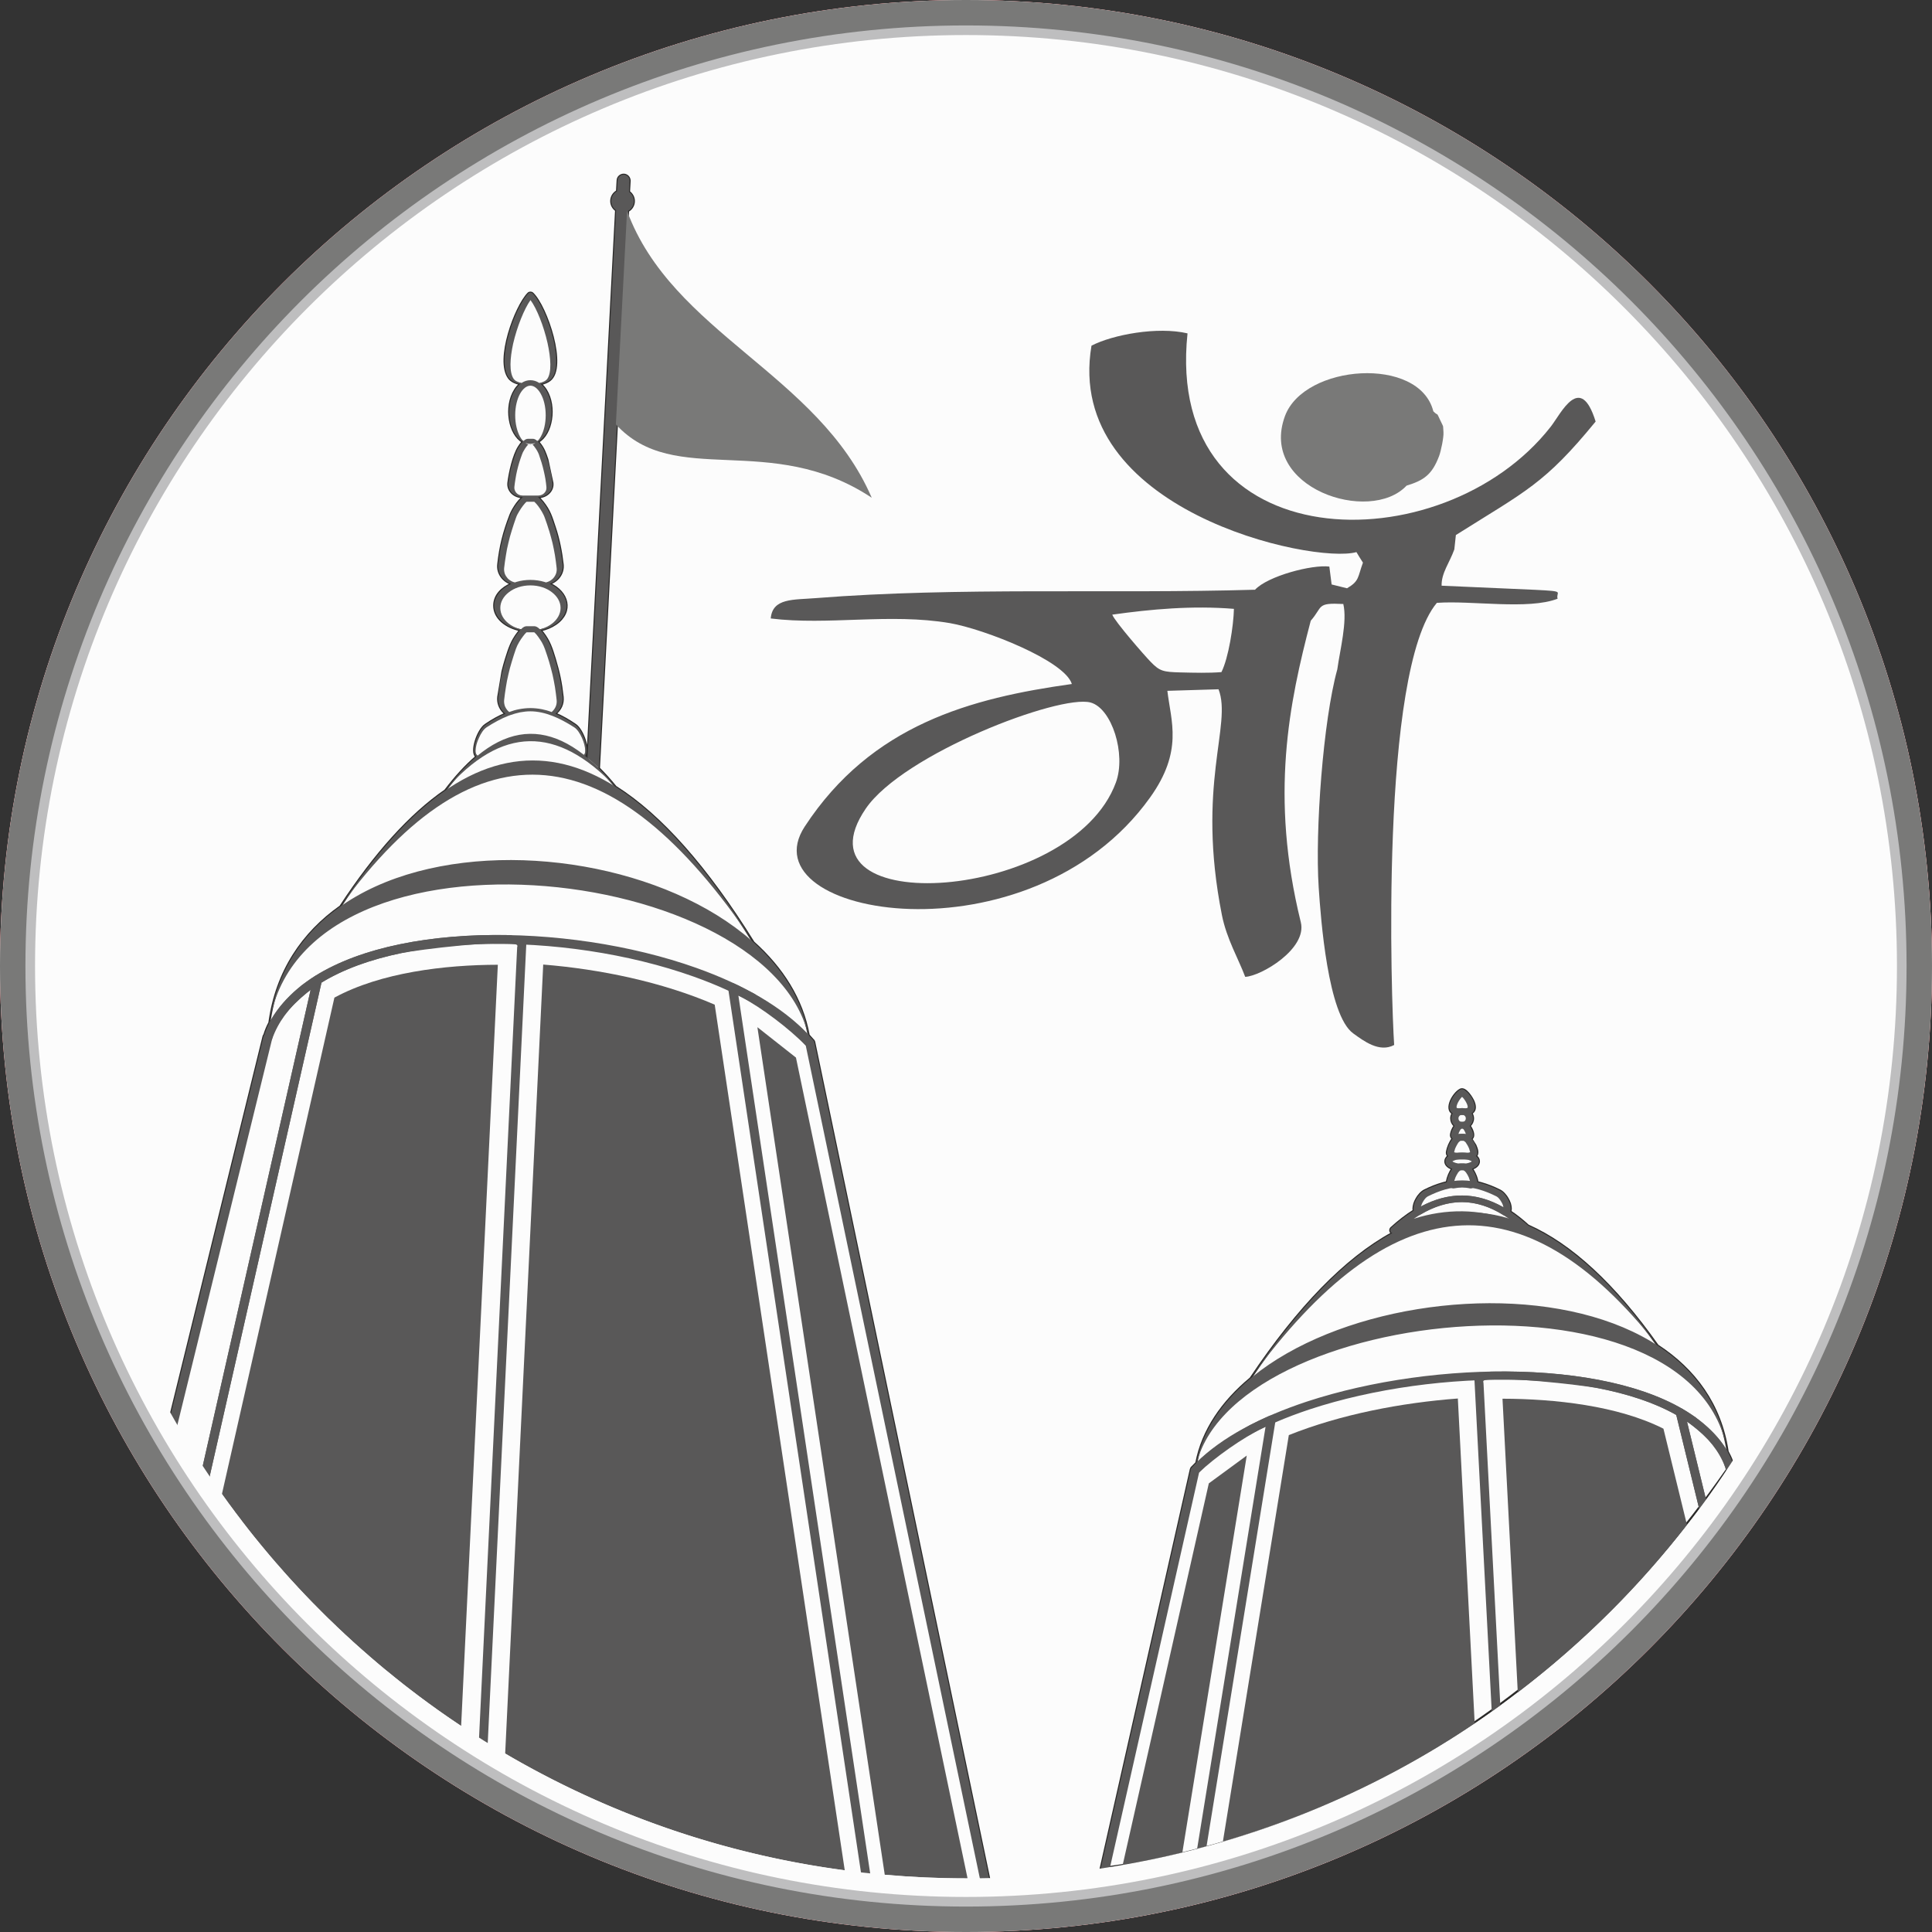 <?xml version="1.0" encoding="UTF-8"?>
<!DOCTYPE svg PUBLIC "-//W3C//DTD SVG 1.1//EN" "http://www.w3.org/Graphics/SVG/1.1/DTD/svg11.dtd">
<!-- Creator: CorelDRAW X7 -->
<svg xmlns="http://www.w3.org/2000/svg" xml:space="preserve" width="186.904mm" height="186.904mm" version="1.1" style="shape-rendering:geometricPrecision; text-rendering:geometricPrecision; image-rendering:optimizeQuality; fill-rule:evenodd; clip-rule:evenodd"
viewBox="0 0 18690 18690"
 xmlns:xlink="http://www.w3.org/1999/xlink">
 <rect x="0" y="0" width="18690" height="18690" fill="#333333" stroke="none"/>
 <defs>
  <style type="text/css">
   <![CDATA[
    .str0 {stroke:#2B2A29;stroke-width:20}
    .str1 {stroke:#2B2A29;stroke-width:20}
    .fil14 {fill:none}
    .fil0 {fill:#FEFEFE}
    .fil7 {fill:#FCFCFC}
    .fil12 {fill:#797978}
    .fil3 {fill:#5B5B5B}
    .fil10 {fill:#595858}
    .fil5 {fill:#E31E24}
    .fil6 {fill:#FEFEFE;fill-rule:nonzero}
    .fil13 {fill:#FCFCFC;fill-rule:nonzero}
    .fil9 {fill:#BEBEBF;fill-rule:nonzero}
    .fil8 {fill:#797978;fill-rule:nonzero}
    .fil4 {fill:#5B5B5B;fill-rule:nonzero}
    .fil11 {fill:#595858;fill-rule:nonzero}
    .fil2 {fill:#FFED00;fill-rule:nonzero}
    .fil1 {fill:#E31E24;fill-rule:nonzero}
   ]]>
  </style>
    <clipPath id="id0">
     <path d="M9345 0c5161,0 9345,4184 9345,9345 0,5161 -4184,9345 -9345,9345 -5161,0 -9345,-4184 -9345,-9345 0,-5161 4184,-9345 9345,-9345z"/>
    </clipPath>
 </defs>
 <g id="Layer_x0020_1">
  <g id="_2269716740096">
   <path class="fil0 str0" d="M6091 1751l-6 105c28,20 47,52 47,89 0,41 -23,77 -56,95l-282 5392c54,54 108,114 162,180 0,0 0,0 0,0 440,278 883,781 1333,1504 278,249 471,551 534,898 13,14 26,29 38,43 9,7 14,16 16,25l1710 8177c-29,1 -58,2 -87,3l-2 0c-2799,-34 -5491,-857 -7822,-4314 -21,-35 -42,-71 -63,-107l936 -3813c1,-7 5,-13 9,-18 12,-40 28,-79 48,-116 69,-499 324,-869 687,-1125 339,-516 676,-889 1014,-1122 101,-133 201,-242 301,-327 -58,-45 14,-258 88,-308 67,-46 131,-81 193,-107 -7,-6 -13,-12 -18,-17 -38,-39 -57,-92 -51,-146l41 -246c10,-42 22,-83 34,-123 32,-101 53,-169 117,-252 7,-10 14,-18 20,-25 -138,-29 -251,-117 -251,-237 0,-99 73,-171 167,-211 -80,-27 -138,-101 -128,-189 19,-174 54,-311 117,-475 15,-41 72,-141 125,-175l-7 0c-77,0 -145,-60 -137,-137 11,-96 50,-269 101,-348 9,-14 22,-34 38,-50 -131,-74 -178,-338 -75,-501 14,-23 31,-43 50,-58 -47,-10 -87,-30 -108,-58 -130,-173 64,-693 187,-818 11,-11 30,-11 41,0 133,127 333,714 165,840 -21,16 -52,29 -86,36 18,15 35,35 50,58 102,163 56,428 -75,501 3,4 7,9 11,13 42,52 56,93 78,158l49 227c9,77 -60,137 -136,137l-5 0c13,8 27,23 48,49 67,85 82,141 116,244 38,112 63,241 76,357 10,88 -48,161 -126,188 179,80 231,270 59,389 -44,30 -93,50 -145,61 6,7 12,15 20,24 64,83 85,151 116,252 40,133 61,232 76,369 7,66 -21,123 -70,162 62,26 126,62 193,108 69,46 140,241 95,301 8,6 15,12 22,18l277 -5297c-28,-19 -47,-52 -47,-89 0,-41 23,-76 56,-95l6 -105c1,-32 29,-56 61,-55 32,2 56,29 55,61z"/>
   <path class="fil1" d="M9345 0c2581,0 4917,1046 6608,2737 1691,1691 2737,4028 2737,6608 0,2581 -1046,4917 -2737,6608 -1691,1691 -4027,2737 -6608,2737 -2580,0 -4917,-1046 -6608,-2737 -1691,-1691 -2737,-4027 -2737,-6608 0,-2580 1046,-4917 2737,-6608 1691,-1691 4028,-2737 6608,-2737zm6425 2921c-1644,-1645 -3916,-2662 -6425,-2662 -2509,0 -4780,1017 -6424,2662 -1645,1644 -2662,3915 -2662,6424 0,2509 1017,4781 2662,6425 1644,1644 3915,2661 6424,2661 2509,0 4781,-1017 6425,-2661 1644,-1644 2661,-3916 2661,-6425 0,-2509 -1017,-4780 -2661,-6424z"/>
   <path class="fil2" d="M9345 246c2513,0 4787,1019 6434,2665 1647,1647 2665,3922 2665,6434 0,2513 -1018,4787 -2665,6434 -1647,1647 -3921,2665 -6434,2665 -2512,0 -4787,-1018 -6434,-2665 -1646,-1647 -2665,-3921 -2665,-6434 0,-2512 1019,-4787 2665,-6434 1647,-1646 3922,-2665 6434,-2665zm6255 2844c-1600,-1601 -3812,-2591 -6255,-2591 -2443,0 -4654,990 -6255,2591 -1601,1601 -2591,3812 -2591,6255 0,2443 990,4655 2591,6255 1601,1601 3812,2591 6255,2591 2443,0 4655,-990 6255,-2591 1601,-1600 2591,-3812 2591,-6255 0,-2443 -990,-4654 -2591,-6255z"/>
   <path class="fil3" d="M5969 1850c-33,19 -56,54 -56,95 0,37 19,70 47,89l-277 5297c37,31 74,65 111,101l282 -5392c33,-18 56,-54 56,-95 0,-37 -19,-69 -47,-89l6 -105c1,-32 -23,-59 -55,-61 -32,-1 -60,23 -61,55l-6 105z"/>
   <path class="fil4" d="M5131 6058l38 0c15,0 30,8 46,22 11,10 23,24 36,41 13,17 27,37 40,58 13,22 25,46 35,72 15,41 29,81 41,122l0 0 0 0c13,41 24,82 34,123 10,42 18,83 25,123 7,41 12,82 17,123 3,27 -1,54 -9,78 -9,26 -24,49 -42,68 -5,5 -10,9 -15,14l-2 1c-5,5 -11,9 -17,13 -8,5 -18,7 -27,3 -34,-12 -67,-21 -100,-28 -33,-6 -66,-10 -100,-10 -33,0 -66,4 -99,10 -33,7 -66,16 -99,28 -9,3 -18,3 -27,-2 -6,-4 -12,-9 -18,-14 -6,-5 -12,-10 -17,-15 -19,-19 -33,-42 -42,-68 -9,-24 -12,-51 -9,-78 4,-41 10,-82 16,-123 7,-41 15,-82 25,-123l0 0 0 0c10,-42 22,-83 34,-123 13,-41 27,-81 42,-122 9,-26 22,-50 35,-72 13,-22 27,-41 40,-58 13,-17 25,-31 36,-41 15,-14 30,-22 46,-22l37 0zm38 59l-38 0 -37 0c-1,0 -2,2 -7,6 -8,8 -18,20 -29,35 -12,15 -24,34 -36,54 -12,20 -23,42 -31,65 -14,41 -28,83 -40,124 -13,42 -24,83 -33,124l0 0c-10,41 -18,82 -24,123 -7,41 -12,82 -17,124 -2,19 1,38 6,55 6,18 17,34 29,48 4,4 8,8 12,11l2 2c32,-12 63,-21 95,-27 37,-7 74,-11 110,-11 37,0 74,4 111,11 31,6 63,15 94,27l2 -2 2 -1c4,-3 7,-7 10,-10 13,-14 23,-30 29,-48 6,-17 8,-36 6,-55 -4,-42 -10,-83 -16,-124 -7,-42 -15,-83 -24,-123 -10,-41 -21,-83 -33,-124l0 0c-13,-41 -26,-83 -41,-124 -8,-23 -19,-45 -30,-65 -12,-20 -25,-38 -36,-54 -11,-15 -21,-27 -30,-35 -4,-4 -6,-6 -6,-6zm-38 -507c95,0 182,27 245,71 65,45 105,108 105,178 0,69 -40,132 -105,177 -63,44 -150,71 -245,71 -95,0 -181,-27 -244,-71 -65,-45 -106,-108 -106,-177 0,-70 41,-133 106,-178 63,-44 149,-71 244,-71zm209 120c-53,-42 -127,-67 -209,-67 -82,0 -156,25 -209,67 -51,39 -82,93 -82,151 0,59 31,113 82,152 53,41 127,66 209,66 82,0 156,-25 209,-66 51,-39 83,-93 83,-152 0,-58 -32,-112 -83,-151zm-209 -932l38 0c15,0 30,7 46,20 11,10 23,24 36,40 13,16 27,36 39,56 14,22 26,45 36,70 14,39 28,78 41,117l0 1c13,39 24,79 34,120 10,40 18,79 25,118 7,40 12,80 17,119 3,27 -1,53 -9,76 -9,25 -24,47 -42,66 -18,18 -41,33 -65,43 -24,9 -51,15 -78,15l-118 0 -118 0c-27,0 -53,-6 -77,-15 -25,-10 -47,-25 -65,-43 -19,-19 -33,-41 -42,-66 -9,-23 -12,-49 -9,-76 4,-39 10,-79 16,-119 7,-39 15,-78 25,-118 10,-41 22,-81 34,-120 13,-39 27,-79 42,-118 9,-25 22,-48 35,-70 13,-20 27,-40 40,-56 13,-16 25,-30 36,-40 15,-13 30,-20 46,-20l37 0zm38 56l-38 0 -37 0c-1,0 -2,2 -7,6 -8,8 -18,20 -29,34 -12,16 -24,33 -36,54 -12,19 -23,40 -31,63 -14,40 -28,81 -40,121 -13,41 -24,81 -33,121 -10,39 -18,80 -24,121 -7,40 -12,80 -17,121 -2,19 1,37 6,54 6,17 17,33 29,47 13,13 29,24 46,31 17,7 36,11 55,11l118 0 118 0c20,0 38,-4 55,-11 18,-7 33,-18 46,-31 13,-14 23,-30 29,-47 6,-17 8,-35 6,-54 -4,-40 -10,-81 -16,-121 -7,-41 -15,-82 -24,-121 -10,-40 -21,-80 -33,-121l-1 -1c-12,-40 -25,-80 -40,-120 -8,-23 -19,-44 -30,-63 -12,-21 -25,-39 -36,-54 -11,-14 -21,-26 -30,-34 -4,-4 -6,-6 -6,-6zm-62 -609l24 0 25 0c12,0 24,6 36,16 8,7 16,16 25,26 9,11 18,23 27,37 8,14 17,29 23,46 10,24 19,49 27,75l1 0c8,24 15,50 22,76 6,26 12,51 16,76 4,25 8,50 11,75 2,19 0,36 -6,52 -7,17 -17,33 -30,45 -13,13 -29,23 -46,30 -17,6 -35,10 -54,10l-77 0 -76 0c-20,0 -38,-4 -55,-10 -17,-7 -33,-17 -46,-30 -13,-12 -23,-28 -29,-45 -6,-16 -9,-33 -7,-52 3,-25 7,-50 11,-75 5,-25 10,-50 17,-76 6,-26 14,-51 22,-76 8,-26 18,-51 27,-75 7,-17 15,-32 24,-46 8,-14 18,-26 27,-37 8,-10 16,-19 24,-26 12,-10 24,-16 37,-16zm24 55l-23 0 1 1c0,0 1,0 0,1 -5,4 -11,12 -18,21 -7,9 -15,21 -22,34 -8,12 -14,25 -19,39 -10,27 -19,53 -27,79 -8,27 -15,53 -21,79 -6,25 -11,51 -15,78 -5,27 -8,53 -11,79 -1,11 0,21 4,31 3,10 9,19 16,27 7,8 16,14 26,18 10,4 21,7 33,7l76 0 77 0c11,0 22,-3 32,-7 10,-4 19,-10 26,-18 8,-8 13,-17 17,-27 3,-10 4,-20 3,-31 -2,-26 -6,-52 -10,-79 -5,-27 -10,-53 -16,-78 -6,-26 -13,-52 -21,-79l0 0 0 0c-8,-26 -17,-52 -26,-79 -5,-14 -12,-27 -19,-39 -8,-13 -16,-25 -23,-34 -7,-9 -13,-17 -18,-21 0,-1 0,-1 1,-1l0 -1 -23 0zm150 -527c34,55 56,130 56,213 0,82 -22,157 -56,212 -37,59 -90,96 -150,96 -60,0 -112,-37 -149,-96 -35,-55 -56,-130 -56,-212 0,-83 21,-158 56,-213 37,-59 89,-95 149,-95 60,0 113,36 150,95zm-2 244c0,-82 -18,-155 -48,-208 -27,-48 -62,-78 -100,-78 -37,0 -73,30 -100,78 -29,53 -47,126 -47,208 0,82 18,155 47,208 27,48 63,77 100,77 38,0 73,-29 100,-77 30,-53 48,-126 48,-208zm-127 -1178c71,68 158,260 201,443 36,152 43,301 -13,375 -6,8 -14,16 -23,22 -41,31 -114,47 -185,47 -72,0 -144,-15 -186,-47 -8,-6 -16,-14 -22,-22 -57,-76 -51,-221 -16,-369 43,-183 132,-376 203,-449 11,-11 30,-11 41,0l0 0zm145 480c-37,-165 -105,-336 -165,-416 -60,84 -130,257 -168,422 -31,143 -39,278 6,341 3,4 7,8 11,12 31,25 91,37 151,37 60,0 119,-12 150,-37 5,-4 9,-8 12,-12 44,-62 35,-201 3,-347zm-141 981l-2 0 0 1c1,-1 4,-1 2,-1zm-48 0l-1 0c-2,0 0,0 2,1l-1 -1zm-412 2712c143,-98 290,-160 435,-160 146,0 292,62 435,160 32,21 58,66 77,111 20,46 32,95 32,135 0,0 0,0 0,0 0,25 -5,43 -14,55 -4,-4 -8,-7 -13,-11l-1 1 0 0 1 -1 0 0c8,-10 13,-17 13,-39 0,0 0,0 0,0 0,-37 -12,-82 -31,-124 -19,-42 -44,-83 -75,-103 -140,-90 -284,-155 -426,-155 -142,0 -282,65 -422,155 -30,20 -56,61 -74,103 -20,42 -32,87 -32,124 0,0 0,0 0,0 0,29 8,38 21,47l1 -2c-5,4 -10,8 -15,12 -13,-10 -21,-31 -21,-62 0,0 0,0 0,0 0,-40 12,-89 32,-135 20,-45 45,-90 77,-111zm-390 636c549,-729 1089,-723 1650,-36l-8 -6c-558,-586 -1096,-590 -1642,42l2 -1 -2 1zm1648 -35l2 1 -2 -1 0 0z"/>
   <path class="fil4" d="M1925 14341l1104 -4872c3,-13 11,-23 22,-29 223,-139 501,-240 811,-304 329,-69 696,-98 1072,-90 5,0 10,1 15,3 20,8 40,15 57,22 20,8 39,16 59,25 17,8 27,25 26,43l-379 7854c-28,-17 -56,-34 -84,-52l375 -7777c5,-15 2,-22 -8,-26 -126,-51 -948,48 -1116,83 -294,61 -557,155 -769,285l-1117 4932c-23,-32 -45,-65 -68,-97z"/>
   <path class="fil4" d="M1613 13841l936 -3813c1,-7 5,-13 9,-18 57,-182 186,-332 350,-468 3,-3 5,-5 8,-8l0 0c20,-15 42,-31 65,-47 21,-16 44,-31 68,-45 20,-13 47,-7 60,13 6,11 8,22 5,33l0 0 -1121 4950c-23,-32 -45,-65 -68,-97l1080 -4765c-10,8 -20,15 -31,24 -173,142 -301,292 -343,457l-955 3891c-21,-35 -42,-71 -63,-107z"/>
   <path class="fil4" d="M8344 18214l-1300 -8652c-4,-24 13,-46 37,-50 9,-1 19,0 27,5 32,15 65,31 98,49 36,18 68,35 98,51 3,2 6,4 8,7 204,122 407,267 549,433 9,7 14,16 16,25l0 0 1710 8177c-29,1 -58,2 -87,3l-2 0 -1703 -8146c-152,-159 -432,-372 -628,-473 -8,-4 -16,-8 -24,-12l1290 8592 -1 0c-30,-3 -59,-6 -88,-9zm818 49l256 0c-42,0 -85,1 -128,1 -41,0 -82,-1 -124,-1l-2 0 -2 0z"/>
   <path class="fil3" d="M3292 8771c1327,-2022 2631,-1849 3998,346 -963,-864 -2940,-1093 -3998,-346zm0 0c1327,-1824 2631,-1681 3998,346 -963,-864 -2940,-1093 -3998,-346zm-701 1267c166,-2570 4993,-2009 5243,53 -276,-1760 -5105,-2294 -5243,-53z"/>
   <path class="fil4" d="M7844 10134c-15,3 -32,-2 -43,-15 -232,-278 -624,-506 -1092,-672 -623,-222 -1378,-335 -2073,-313 -691,23 -1321,179 -1698,494 -141,118 -247,259 -306,424 -7,22 -29,33 -51,28l-1 0 28 -188c5,-9 10,-18 15,-28 66,-113 153,-214 259,-303 393,-328 1042,-490 1752,-513 705,-23 1472,91 2104,316 451,161 835,379 1082,645l24 125z"/>
   <path class="fil3" d="M4461 16697l355 -7364c-511,1 -1132,74 -1581,318l-1088 4802 1 1 1 2c20,27 40,55 60,83l2 3c20,28 41,56 62,83l0 1c21,28 42,55 63,82l2 4c21,27 42,54 63,81l2 3c21,26 42,53 63,79l3 3c21,27 43,53 64,79l4 4c22,27 43,53 66,79l0 0 0 0 0 1c23,27 46,53 69,80l0 0c23,27 46,53 70,79l0 1c23,25 46,51 69,77l2 2c23,26 47,51 70,76l2 3c23,24 47,49 70,74l2 1 2 3c23,24 47,48 70,73l2 1c24,25 49,50 74,75 24,25 49,49 74,74l1 0c24,24 49,48 74,71l4 5c24,22 48,45 72,67l7 7c23,21 46,43 70,64l8 8c23,21 47,42 70,62l11 10c22,20 44,39 67,58l15 14c20,17 41,35 61,52l22 19c19,16 38,32 57,48l29 23c17,14 34,28 52,42 11,9 22,18 33,27 14,12 29,24 44,35 14,11 28,22 41,33 13,10 26,19 38,29 17,13 33,25 50,38 12,9 23,18 35,27 18,14 37,27 55,41l30 22c19,14 39,29 59,43l13 9c25,19 51,37 77,55l10 7c28,20 57,40 85,59l2 1c30,21 60,41 90,61z"/>
   <path class="fil3" d="M8172 18093l-1258 -8374c-510,-220 -1105,-343 -1659,-388l-368 7633c988,579 2100,972 3285,1129z"/>
   <path class="fil3" d="M9360 18171l-1660 -7940 -373 -294 1232 8199c259,23 521,35 786,35l15 0z"/>
   <path class="fil0 str0" d="M11520 14214l0 0c2,-8 7,-17 15,-23 12,-13 25,-26 38,-39 61,-316 252,-592 526,-819 0,-1 0,-1 0,-1 462,-687 917,-1156 1368,-1402 -3,-2 -5,-4 -8,-6 -13,-13 -13,-33 1,-46 72,-65 144,-121 216,-166 -1,-6 -2,-13 -2,-21l0 0 0 0c0,-14 3,-29 8,-45l0 -2c5,-16 13,-32 22,-48 8,-15 19,-30 31,-43 13,-15 28,-27 44,-36 60,-30 120,-54 181,-71 12,-4 24,-7 37,-10 0,-3 0,-6 1,-10 7,-36 26,-86 51,-119 -3,-1 -6,-3 -9,-4 -36,-15 -58,-39 -58,-68 0,-19 10,-37 28,-51 -10,-11 -16,-26 -12,-44 7,-38 28,-91 55,-125 -12,-10 -19,-24 -16,-42 5,-28 17,-58 35,-81 -1,-1 -2,-2 -2,-2 -19,-19 -31,-43 -31,-71 0,-18 5,-34 14,-49 -77,-43 4,-192 74,-229l0 0c49,-26 116,83 130,120 22,57 8,90 -22,108 9,15 15,32 15,50 0,28 -12,52 -31,71 0,0 -1,1 -2,1 24,32 46,86 29,113 -4,6 -8,10 -12,14l39 62c17,39 29,77 6,104 18,14 28,31 28,51 0,29 -22,53 -58,68 -3,1 -6,3 -9,4 19,26 36,64 44,90 5,15 8,28 8,39 12,3 25,6 37,10 61,17 121,41 181,71l0 0 0 0c17,9 31,21 44,36 12,13 23,28 31,43 9,16 17,32 22,48 5,17 8,33 8,47l0 0 0 0c0,11 -2,20 -4,29 57,38 115,84 172,136 417,185 834,570 1253,1161 0,0 0,0 0,0 357,233 609,571 677,1026 17,31 32,62 44,96l-25 37 6 36 -1 1c-9,2 -19,1 -27,-3l-12 18c-1673,2400 -3978,3555 -5959,3833l-91 14 872 -3861z"/>
   <path class="fil3" d="M10795 7570c101,-275 -39,-718 -245,-774 -300,-81 -1812,496 -2175,1027 -736,1078 1992,909 2420,-253zm1142 -1680c-401,-33 -802,3 -1177,56 23,64 313,397 371,456 88,91 121,99 292,103 131,3 265,7 393,-3 69,-137 117,-447 121,-612zm3063 -1760c102,-129 287,-533 436,-52 -496,606 -673,670 -1352,1098l-15 139c-46,129 -126,228 -123,351l908 40c300,15 194,17 214,86 -283,110 -835,15 -1168,40 -556,664 -440,3877 -413,4277 -143,77 -295,-39 -396,-112 -245,-175 -314,-1109 -334,-1411 -36,-549 43,-1615 180,-2111 26,-189 98,-462 58,-632 -263,-14 -195,25 -315,162 -208,793 -398,1692 -96,2917 63,256 -383,521 -538,528 -65,-174 -179,-366 -225,-596 -251,-1264 101,-1841 -33,-2186l-495 15c35,297 155,582 -168,1033 -1162,1623 -3914,1157 -3340,280 647,-988 1611,-1243 2584,-1379 -69,-227 -850,-532 -1180,-589 -583,-99 -1179,24 -1733,-45 17,-200 220,-179 438,-197 1381,-109 2843,-40 4247,-81 124,-133 552,-245 719,-224l22 173 149 37c121,-71 102,-107 154,-248 -11,-16 -63,-101 -63,-102 -418,118 -2833,-402 -2563,-1997 207,-107 640,-187 929,-119 -232,2202 2465,2241 3512,905z"/>
   <g>
    <path class="fil4" d="M16438 14597c22,-29 44,-60 66,-90l-184 -754c10,6 20,14 30,21 170,129 296,266 338,417l10 37c19,-29 39,-59 59,-89 -58,-162 -183,-296 -342,-417 -3,-3 -5,-6 -8,-8l0 0c-20,-14 -41,-28 -64,-43 -21,-14 -43,-28 -67,-41 -20,-12 -46,-6 -59,12 -6,10 -7,20 -5,30l0 0 226 925z"/>
    <path class="fil4" d="M14683 16374c319,-242 620,-506 903,-788 262,-262 507,-540 734,-833l-228 -932c-441,-223 -1054,-289 -1557,-290l148 2843z"/>
    <path class="fil4" d="M14134 11318l10 0 11 0c2,1 4,3 6,5 4,3 8,6 12,9l0 1c4,3 7,6 8,8 6,9 11,17 16,25 4,9 8,17 12,24 3,8 6,16 8,24 2,6 3,11 5,17 -11,-2 -22,-4 -32,-5 -15,-1 -31,-2 -46,-2 -15,0 -30,1 -45,2 -10,1 -21,3 -32,5 2,-6 3,-11 5,-17 2,-8 5,-16 8,-24 4,-7 8,-15 12,-24 5,-8 10,-16 15,-25 2,-2 5,-6 8,-8l0 -1c4,-3 9,-6 12,-9 3,-2 5,-3 7,-5zm10 -64l-15 0c-9,0 -18,3 -27,7 -5,3 -11,7 -17,11 -6,5 -13,10 -19,15l0 0c-6,6 -13,13 -18,21 -6,10 -12,19 -17,29 -6,9 -11,19 -15,30 -5,10 -8,20 -11,30 -3,9 -5,19 -7,29 -3,14 0,26 7,37 6,9 15,17 26,24 2,1 4,2 6,3 1,0 2,1 2,1 3,1 6,3 10,4l0 0c6,2 13,3 19,1 13,-2 25,-4 39,-6 12,-1 25,-2 37,-2 13,0 26,1 38,2 13,2 24,3 36,6 7,2 15,2 22,-1 2,-1 5,-2 7,-3l2 -1c4,-1 7,-3 9,-4l0 0 0 0c11,-7 20,-15 26,-24 7,-11 10,-23 7,-37 -2,-10 -4,-20 -7,-29 -3,-10 -7,-20 -11,-30 -4,-11 -9,-21 -15,-30 -5,-10 -11,-19 -17,-29 -6,-8 -12,-15 -18,-21l0 0 -1 0c-5,-5 -12,-11 -18,-15 -6,-4 -12,-8 -18,-11 -9,-4 -17,-7 -27,-7l-15 0z"/>
    <path class="fil4" d="M14127 10541c-16,8 -32,23 -47,40 -20,23 -38,52 -48,79 -13,33 -15,65 0,89 4,7 10,13 17,19 1,1 3,2 4,2 20,12 56,17 91,17 38,0 78,-6 96,-20 0,0 1,-1 2,-1 6,-5 10,-10 14,-15 0,-1 1,-2 1,-3 15,-24 12,-55 0,-87 -10,-27 -28,-56 -48,-79 -15,-17 -31,-32 -47,-40 -11,-7 -24,-6 -35,-1l0 0zm7 80c3,-4 7,-7 10,-10 4,3 7,7 11,11 15,18 29,40 37,60 6,15 8,28 5,34l-1 1c0,0 0,0 0,0l0 0c-5,4 -27,6 -52,6 -23,0 -45,-2 -51,-5l-1 -1 0 0c-3,-6 -1,-19 5,-35 8,-21 22,-43 37,-61zm-42 96l0 0 0 0 0 0z"/>
    <path class="fil4" d="M14134 11032l10 0 11 0c2,1 4,3 6,4 4,3 8,7 12,10l0 0c4,3 7,6 8,9 6,8 11,17 16,25 4,8 8,16 12,24 3,8 6,15 8,24 2,6 4,12 5,18l0 0c-3,2 -8,3 -13,4 -5,1 -11,2 -18,2l-47 0 -47 0c-6,0 -12,-1 -18,-2 -5,-1 -9,-2 -12,-4 1,-6 3,-12 5,-18 2,-9 5,-16 8,-24 4,-8 8,-16 12,-24 5,-8 10,-17 15,-25 2,-3 5,-6 8,-9l2 -1c3,-3 7,-6 10,-9 3,-1 5,-3 7,-4zm10 -64l-15 0c-9,0 -18,2 -27,7 -5,3 -11,6 -17,11 -6,4 -11,8 -17,13 0,0 -1,1 -2,2 -6,6 -13,13 -18,21 -6,9 -12,19 -17,28 -6,10 -11,20 -15,30 -5,11 -8,21 -11,30 -3,10 -5,20 -7,30 -3,13 0,26 7,37 6,9 15,17 26,23 9,6 20,10 32,13 10,2 22,4 34,4l47 0 47 0c13,0 24,-2 35,-4 12,-3 23,-7 32,-13 11,-6 20,-14 26,-23 7,-11 10,-24 7,-37 -2,-10 -4,-20 -7,-30 -3,-9 -7,-19 -11,-30 -4,-10 -9,-20 -15,-30 -5,-9 -11,-19 -17,-28 -6,-8 -12,-15 -18,-21l0 0 -1 0c-5,-6 -12,-11 -18,-15 -6,-5 -12,-8 -18,-11 -9,-5 -17,-7 -27,-7l-15 0z"/>
    <path class="fil4" d="M14154 10851l-10 0 -9 0c-8,0 -16,2 -24,6l0 0 0 0c-4,2 -8,5 -13,9 -4,3 -9,6 -13,10 -5,5 -10,10 -14,16 -4,6 -8,13 -11,19 -4,7 -7,13 -10,21 -4,7 -6,14 -8,20 -2,7 -4,14 -5,21 -2,11 0,22 6,31 5,8 12,14 21,19 7,5 16,8 24,10 8,2 17,3 26,3l30 0 31 0c9,0 18,-1 26,-3 8,-2 17,-5 24,-10 9,-5 16,-11 21,-19 6,-9 8,-20 6,-31 -1,-7 -3,-14 -5,-21 -2,-6 -5,-13 -8,-20 -3,-8 -6,-14 -10,-21 -3,-6 -7,-13 -12,-19 -4,-6 -8,-12 -13,-16 -1,-1 -2,-1 -2,-2 -4,-3 -8,-6 -11,-8 -5,-4 -9,-7 -13,-9 -1,0 -2,-1 -3,-1 -7,-3 -14,-5 -21,-5zm-10 65l3 0 1 0c2,1 4,3 5,4l2 2c1,1 3,2 3,3 4,5 7,11 10,16 3,5 5,10 7,14 2,5 4,10 5,14l0 2c-1,0 -3,0 -5,0l-31 0 -30 0c-2,0 -4,0 -6,0l1 -2c1,-4 3,-9 5,-14 2,-4 4,-9 7,-14 3,-5 6,-11 10,-16 0,-1 2,-2 3,-3 2,-2 5,-4 7,-6l0 0 3 0z"/>
    <path class="fil4" d="M14144 11149c-40,0 -77,7 -104,19 -36,15 -58,39 -58,67 0,29 22,53 58,68 27,12 64,19 104,19 41,0 78,-7 105,-19 36,-15 58,-39 58,-68 0,-28 -22,-52 -58,-67 -27,-12 -64,-19 -105,-19zm-75 77c18,-8 45,-13 75,-13 31,0 58,5 76,13 11,4 17,8 17,9 0,2 -6,5 -17,10 -18,8 -45,13 -76,13 -30,0 -57,-5 -75,-13 -11,-5 -18,-8 -18,-10 0,-1 7,-5 18,-9z"/>
    <path class="fil4" d="M14109 10819c0,-10 4,-19 11,-25 6,-6 15,-10 24,-10 10,0 19,4 25,10 7,6 11,15 11,25 0,10 -4,20 -11,26 -6,6 -15,10 -25,10 -9,0 -18,-4 -24,-10 -7,-6 -11,-16 -11,-26zm-39 -70c-19,18 -31,43 -31,70 0,28 12,52 31,71 19,18 45,29 74,29 30,0 56,-11 75,-29 19,-19 31,-43 31,-71 0,-27 -12,-52 -31,-70 -19,-18 -45,-30 -75,-30 -29,0 -55,12 -74,30z"/>
    <path class="fil4" d="M14829 11900c-226,-222 -452,-332 -681,-335 -228,-2 -457,104 -688,313 -14,13 -14,33 -1,46 11,10 27,12 41,6l0 0c216,-101 431,-151 646,-148 214,3 428,59 642,169 17,8 38,3 47,-13 8,-13 5,-29 -6,-38zm-681 -271c156,2 313,60 471,177 -157,-56 -314,-86 -472,-88 -157,-2 -313,22 -470,72 159,-108 316,-162 471,-161z"/>
    <path class="fil4" d="M14510 11517c-60,-30 -120,-54 -181,-71 -61,-17 -123,-27 -184,-27 -62,0 -124,10 -185,27 -61,17 -121,41 -181,71 -16,9 -31,21 -44,36 -12,13 -23,28 -31,43 -9,16 -17,32 -22,48l0 2c-5,16 -8,31 -8,45l0 0c0,11 1,20 4,29 4,10 9,19 16,26 12,11 31,13 44,5l1 0c136,-81 271,-122 404,-122 133,1 267,42 401,126 12,8 28,7 39,0 11,-7 19,-16 25,-28l0 0c5,-10 7,-22 7,-36l0 0c0,-14 -3,-30 -8,-47 -5,-16 -13,-32 -22,-48 -8,-15 -19,-30 -31,-43 -13,-15 -27,-27 -44,-36l0 0 0 0zm-201 -10c56,16 112,39 168,67l0 0c8,4 16,11 24,20 8,9 16,21 23,33 7,12 13,24 16,35 2,6 3,12 4,17 -133,-76 -266,-113 -401,-114 -132,0 -264,35 -397,106 1,-2 2,-5 2,-7l1 -1c3,-12 9,-24 16,-36 7,-12 15,-24 23,-33 8,-9 16,-16 24,-20 56,-28 112,-51 168,-67 54,-15 110,-24 165,-24 55,0 110,9 164,24z"/>
    <path class="fil4" d="M16504 14507l-208 -852c-3,-12 -11,-21 -22,-26 -220,-128 -493,-219 -799,-278 -324,-63 -685,-89 -1056,-82 -5,0 -10,1 -14,3 -21,7 -40,14 -57,20 -19,7 -39,15 -58,23 -17,6 -27,23 -26,39l167 3205c28,-20 56,-40 83,-60l-163 -3122c-5,-14 -2,-20 8,-24 124,-46 934,44 1099,76 290,56 549,141 758,259l222 909c23,-29 44,-60 66,-90z"/>
    <path class="fil4" d="M11672 17861l668 -4122c4,-21 -12,-42 -36,-45 -9,-1 -19,0 -27,4 -31,14 -63,29 -97,45 -34,16 -66,32 -95,47 -4,2 -6,4 -9,6 -201,111 -401,244 -541,395 -8,6 -13,15 -15,23l0 0 -872 3861c30,-4 60,-9 91,-14l861 -3816c150,-145 426,-339 619,-431 8,-4 16,-8 24,-12l-662 4083c30,-8 60,-16 91,-24z"/>
    <path class="fil3" d="M16037 13018c-1308,-1844 -2593,-1686 -3939,316 948,-789 2896,-998 3939,-316zm0 0c-1308,-1664 -2593,-1533 -3939,316 948,-789 2896,-998 3939,-316zm690 1156c-163,-2344 -4919,-1832 -5165,49 272,-1607 5030,-2093 5165,-49z"/>
    <path class="fil4" d="M11552 14261c15,4 32,-1 43,-13 228,-253 614,-461 1075,-614 614,-202 1358,-305 2042,-284 681,20 1302,162 1673,450 140,108 244,237 302,387 7,19 29,30 50,26l1 -1 -27 -171c-5,-9 -10,-17 -15,-26 -65,-103 -151,-195 -256,-276 -387,-300 -1026,-448 -1725,-469 -695,-21 -1450,84 -2073,289 -445,147 -823,346 -1066,588l-24 114z"/>
    <path class="fil3" d="M11830 17816l638 -3933c503,-201 1089,-313 1635,-354l163 3143c-740,498 -1560,887 -2436,1144z"/>
    <path class="fil3" d="M10861 18041l833 -3691 367 -269 -623 3840c-190,46 -383,86 -577,120z"/>
   </g>
   <path class="fil5" d="M8433 4815c-981,-650 -1905,-85 -2475,-710l108 -2065c436,1183 1849,1576 2367,2775z"/>
   <path class="fil5" d="M13936 4072c34,74 21,27 28,109 4,48 -25,185 -42,230 -68,181 -148,236 -315,287 -354,378 -1434,23 -1176,-674 186,-501 1299,-584 1435,-45 54,55 23,-8 70,93z"/>
   <path class="fil6" d="M9345 339c2487,0 4739,1008 6368,2638 1630,1630 2638,3881 2638,6368 0,2487 -1008,4739 -2638,6368 -1629,1630 -3881,2638 -6368,2638 -2487,0 -4738,-1008 -6368,-2638 -1630,-1629 -2638,-3881 -2638,-6368 0,-2487 1008,-4738 2638,-6368 1630,-1630 3881,-2638 6368,-2638zm6241 2766c-1597,-1598 -3804,-2585 -6241,-2585 -2437,0 -4643,987 -6240,2585 -1598,1597 -2585,3803 -2585,6240 0,2437 987,4644 2585,6241 1597,1597 3803,2585 6240,2585 2437,0 4644,-988 6241,-2585 1597,-1597 2585,-3804 2585,-6241 0,-2437 -988,-4643 -2585,-6240z"/>
   <g style="clip-path:url(#id0)">
    <polygon class="fil7" points="-2540,-2540 21230,-2540 21230,21230 -2540,21230 "/>
    <g id="Layer_x0020_1_0">
     <g>
      <path id="1" class="fil7 str1" d="M6091 1751l-6 105c28,20 47,52 47,89 0,41 -23,77 -56,95l-282 5392c54,54 108,114 162,180 0,0 0,0 0,0 440,278 883,781 1333,1504 278,249 471,551 534,898 13,14 26,29 38,43 9,7 14,16 16,25l1710 8177c-29,1 -58,2 -87,3l-2 0c-2799,-34 -5491,-857 -7822,-4314 -21,-35 -42,-71 -63,-107l936 -3813c1,-7 5,-13 9,-18 12,-40 28,-79 48,-116 69,-499 324,-869 687,-1125 339,-516 676,-889 1014,-1122 101,-133 201,-242 301,-327 -58,-45 14,-258 88,-308 67,-46 131,-81 193,-107 -7,-6 -13,-12 -18,-17 -38,-39 -57,-92 -51,-146l41 -246c10,-42 22,-83 34,-123 32,-101 53,-169 117,-252 7,-10 14,-18 20,-25 -138,-29 -251,-117 -251,-237 0,-99 73,-171 167,-211 -80,-27 -138,-101 -128,-189 19,-174 54,-311 117,-475 15,-41 72,-141 125,-175l-7 0c-77,0 -145,-60 -137,-137 11,-96 50,-269 101,-348 9,-14 22,-34 38,-50 -131,-74 -178,-338 -75,-501 14,-23 31,-43 50,-58 -47,-10 -87,-30 -108,-58 -130,-173 64,-693 187,-818 11,-11 30,-11 41,0 133,127 333,714 165,840 -21,16 -52,29 -86,36 18,15 35,35 50,58 102,163 56,428 -75,501 3,4 7,9 11,13 42,52 56,93 78,158l49 227c9,77 -60,137 -136,137l-5 0c13,8 27,23 48,49 67,85 82,141 116,244 38,112 63,241 76,357 10,88 -48,161 -126,188 179,80 231,270 59,389 -44,30 -93,50 -145,61 6,7 12,15 20,24 64,83 85,151 116,252 40,133 61,232 76,369 7,66 -21,123 -70,162 62,26 126,62 193,108 69,46 140,241 95,301 8,6 15,12 22,18l277 -5297c-28,-19 -47,-52 -47,-89 0,-41 23,-76 56,-95l6 -105c1,-32 29,-56 61,-55 32,2 56,29 55,61z"/>
      <path class="fil8" d="M9345 0c2581,0 4917,1046 6608,2737 1691,1691 2737,4028 2737,6608 0,2581 -1046,4917 -2737,6608 -1691,1691 -4027,2737 -6608,2737 -2580,0 -4917,-1046 -6608,-2737 -1691,-1691 -2737,-4027 -2737,-6608 0,-2580 1046,-4917 2737,-6608 1691,-1691 4028,-2737 6608,-2737zm6425 2921c-1644,-1645 -3916,-2662 -6425,-2662 -2509,0 -4780,1017 -6424,2662 -1645,1644 -2662,3915 -2662,6424 0,2509 1017,4781 2662,6425 1644,1644 3915,2661 6424,2661 2509,0 4781,-1017 6425,-2661 1644,-1644 2661,-3916 2661,-6425 0,-2509 -1017,-4780 -2661,-6424z"/>
      <path class="fil9" d="M9345 246c2513,0 4787,1019 6434,2665 1647,1647 2665,3922 2665,6434 0,2513 -1018,4787 -2665,6434 -1647,1647 -3921,2665 -6434,2665 -2512,0 -4787,-1018 -6434,-2665 -1646,-1647 -2665,-3921 -2665,-6434 0,-2512 1019,-4787 2665,-6434 1647,-1646 3922,-2665 6434,-2665zm6255 2844c-1600,-1601 -3812,-2591 -6255,-2591 -2443,0 -4654,990 -6255,2591 -1601,1601 -2591,3812 -2591,6255 0,2443 990,4655 2591,6255 1601,1601 3812,2591 6255,2591 2443,0 4655,-990 6255,-2591 1601,-1600 2591,-3812 2591,-6255 0,-2443 -990,-4654 -2591,-6255z"/>
      <path class="fil10" d="M5969 1850c-33,19 -56,54 -56,95 0,37 19,70 47,89l-277 5297c37,31 74,65 111,101l282 -5392c33,-18 56,-54 56,-95 0,-37 -19,-69 -47,-89l6 -105c1,-32 -23,-59 -55,-61 -32,-1 -60,23 -61,55l-6 105z"/>
      <path class="fil11" d="M5131 6058l38 0c15,0 30,8 46,22 11,10 23,24 36,41 13,17 27,37 40,58 13,22 25,46 35,72 15,41 29,81 41,122l0 0 0 0c13,41 24,82 34,123 10,42 18,83 25,123 7,41 12,82 17,123 3,27 -1,54 -9,78 -9,26 -24,49 -42,68 -5,5 -10,9 -15,14l-2 1c-5,5 -11,9 -17,13 -8,5 -18,7 -27,3 -34,-12 -67,-21 -100,-28 -33,-6 -66,-10 -100,-10 -33,0 -66,4 -99,10 -33,7 -66,16 -99,28 -9,3 -18,3 -27,-2 -6,-4 -12,-9 -18,-14 -6,-5 -12,-10 -17,-15 -19,-19 -33,-42 -42,-68 -9,-24 -12,-51 -9,-78 4,-41 10,-82 16,-123 7,-41 15,-82 25,-123l0 0 0 0c10,-42 22,-83 34,-123 13,-41 27,-81 42,-122 9,-26 22,-50 35,-72 13,-22 27,-41 40,-58 13,-17 25,-31 36,-41 15,-14 30,-22 46,-22l37 0zm38 59l-38 0 -37 0c-1,0 -2,2 -7,6 -8,8 -18,20 -29,35 -12,15 -24,34 -36,54 -12,20 -23,42 -31,65 -14,41 -28,83 -40,124 -13,42 -24,83 -33,124l0 0c-10,41 -18,82 -24,123 -7,41 -12,82 -17,124 -2,19 1,38 6,55 6,18 17,34 29,48 4,4 8,8 12,11l2 2c32,-12 63,-21 95,-27 37,-7 74,-11 110,-11 37,0 74,4 111,11 31,6 63,15 94,27l2 -2 2 -1c4,-3 7,-7 10,-10 13,-14 23,-30 29,-48 6,-17 8,-36 6,-55 -4,-42 -10,-83 -16,-124 -7,-42 -15,-83 -24,-123 -10,-41 -21,-83 -33,-124l0 0c-13,-41 -26,-83 -41,-124 -8,-23 -19,-45 -30,-65 -12,-20 -25,-38 -36,-54 -11,-15 -21,-27 -30,-35 -4,-4 -6,-6 -6,-6zm-38 -507c95,0 182,27 245,71 65,45 105,108 105,178 0,69 -40,132 -105,177 -63,44 -150,71 -245,71 -95,0 -181,-27 -244,-71 -65,-45 -106,-108 -106,-177 0,-70 41,-133 106,-178 63,-44 149,-71 244,-71zm209 120c-53,-42 -127,-67 -209,-67 -82,0 -156,25 -209,67 -51,39 -82,93 -82,151 0,59 31,113 82,152 53,41 127,66 209,66 82,0 156,-25 209,-66 51,-39 83,-93 83,-152 0,-58 -32,-112 -83,-151zm-209 -932l38 0c15,0 30,7 46,20 11,10 23,24 36,40 13,16 27,36 39,56 14,22 26,45 36,70 14,39 28,78 41,117l0 1c13,39 24,79 34,120 10,40 18,79 25,118 7,40 12,80 17,119 3,27 -1,53 -9,76 -9,25 -24,47 -42,66 -18,18 -41,33 -65,43 -24,9 -51,15 -78,15l-118 0 -118 0c-27,0 -53,-6 -77,-15 -25,-10 -47,-25 -65,-43 -19,-19 -33,-41 -42,-66 -9,-23 -12,-49 -9,-76 4,-39 10,-79 16,-119 7,-39 15,-78 25,-118 10,-41 22,-81 34,-120 13,-39 27,-79 42,-118 9,-25 22,-48 35,-70 13,-20 27,-40 40,-56 13,-16 25,-30 36,-40 15,-13 30,-20 46,-20l37 0zm38 56l-38 0 -37 0c-1,0 -2,2 -7,6 -8,8 -18,20 -29,34 -12,16 -24,33 -36,54 -12,19 -23,40 -31,63 -14,40 -28,81 -40,121 -13,41 -24,81 -33,121 -10,39 -18,80 -24,121 -7,40 -12,80 -17,121 -2,19 1,37 6,54 6,17 17,33 29,47 13,13 29,24 46,31 17,7 36,11 55,11l118 0 118 0c20,0 38,-4 55,-11 18,-7 33,-18 46,-31 13,-14 23,-30 29,-47 6,-17 8,-35 6,-54 -4,-40 -10,-81 -16,-121 -7,-41 -15,-82 -24,-121 -10,-40 -21,-80 -33,-121l-1 -1c-12,-40 -25,-80 -40,-120 -8,-23 -19,-44 -30,-63 -12,-21 -25,-39 -36,-54 -11,-14 -21,-26 -30,-34 -4,-4 -6,-6 -6,-6zm-62 -609l24 0 25 0c12,0 24,6 36,16 8,7 16,16 25,26 9,11 18,23 27,37 8,14 17,29 23,46 10,24 19,49 27,75l1 0c8,24 15,50 22,76 6,26 12,51 16,76 4,25 8,50 11,75 2,19 0,36 -6,52 -7,17 -17,33 -30,45 -13,13 -29,23 -46,30 -17,6 -35,10 -54,10l-77 0 -76 0c-20,0 -38,-4 -55,-10 -17,-7 -33,-17 -46,-30 -13,-12 -23,-28 -29,-45 -6,-16 -9,-33 -7,-52 3,-25 7,-50 11,-75 5,-25 10,-50 17,-76 6,-26 14,-51 22,-76 8,-26 18,-51 27,-75 7,-17 15,-32 24,-46 8,-14 18,-26 27,-37 8,-10 16,-19 24,-26 12,-10 24,-16 37,-16zm24 55l-23 0 1 1c0,0 1,0 0,1 -5,4 -11,12 -18,21 -7,9 -15,21 -22,34 -8,12 -14,25 -19,39 -10,27 -19,53 -27,79 -8,27 -15,53 -21,79 -6,25 -11,51 -15,78 -5,27 -8,53 -11,79 -1,11 0,21 4,31 3,10 9,19 16,27 7,8 16,14 26,18 10,4 21,7 33,7l76 0 77 0c11,0 22,-3 32,-7 10,-4 19,-10 26,-18 8,-8 13,-17 17,-27 3,-10 4,-20 3,-31 -2,-26 -6,-52 -10,-79 -5,-27 -10,-53 -16,-78 -6,-26 -13,-52 -21,-79l0 0 0 0c-8,-26 -17,-52 -26,-79 -5,-14 -12,-27 -19,-39 -8,-13 -16,-25 -23,-34 -7,-9 -13,-17 -18,-21 0,-1 0,-1 1,-1l0 -1 -23 0zm150 -527c34,55 56,130 56,213 0,82 -22,157 -56,212 -37,59 -90,96 -150,96 -60,0 -112,-37 -149,-96 -35,-55 -56,-130 -56,-212 0,-83 21,-158 56,-213 37,-59 89,-95 149,-95 60,0 113,36 150,95zm-2 244c0,-82 -18,-155 -48,-208 -27,-48 -62,-78 -100,-78 -37,0 -73,30 -100,78 -29,53 -47,126 -47,208 0,82 18,155 47,208 27,48 63,77 100,77 38,0 73,-29 100,-77 30,-53 48,-126 48,-208zm-127 -1178c71,68 158,260 201,443 36,152 43,301 -13,375 -6,8 -14,16 -23,22 -41,31 -114,47 -185,47 -72,0 -144,-15 -186,-47 -8,-6 -16,-14 -22,-22 -57,-76 -51,-221 -16,-369 43,-183 132,-376 203,-449 11,-11 30,-11 41,0l0 0zm145 480c-37,-165 -105,-336 -165,-416 -60,84 -130,257 -168,422 -31,143 -39,278 6,341 3,4 7,8 11,12 31,25 91,37 151,37 60,0 119,-12 150,-37 5,-4 9,-8 12,-12 44,-62 35,-201 3,-347zm-141 981l-2 0 0 1c1,-1 4,-1 2,-1zm-48 0l-1 0c-2,0 0,0 2,1l-1 -1zm-412 2712c143,-98 290,-160 435,-160 146,0 292,62 435,160 32,21 58,66 77,111 20,46 32,95 32,135 0,0 0,0 0,0 0,25 -5,43 -14,55 -4,-4 -8,-7 -13,-11l-1 1 0 0 1 -1 0 0c8,-10 13,-17 13,-39 0,0 0,0 0,0 0,-37 -12,-82 -31,-124 -19,-42 -44,-83 -75,-103 -140,-90 -284,-155 -426,-155 -142,0 -282,65 -422,155 -30,20 -56,61 -74,103 -20,42 -32,87 -32,124 0,0 0,0 0,0 0,29 8,38 21,47l1 -2c-5,4 -10,8 -15,12 -13,-10 -21,-31 -21,-62 0,0 0,0 0,0 0,-40 12,-89 32,-135 20,-45 45,-90 77,-111zm-390 636c549,-729 1089,-723 1650,-36l-8 -6c-558,-586 -1096,-590 -1642,42l2 -1 -2 1zm1648 -35l2 1 -2 -1 0 0z"/>
      <path class="fil11" d="M1925 14341l1104 -4872c3,-13 11,-23 22,-29 223,-139 501,-240 811,-304 329,-69 696,-98 1072,-90 5,0 10,1 15,3 20,8 40,15 57,22 20,8 39,16 59,25 17,8 27,25 26,43l-379 7854c-28,-17 -56,-34 -84,-52l375 -7777c5,-15 2,-22 -8,-26 -126,-51 -948,48 -1116,83 -294,61 -557,155 -769,285l-1117 4932c-23,-32 -45,-65 -68,-97z"/>
      <path class="fil11" d="M1613 13841l936 -3813c1,-7 5,-13 9,-18 57,-182 186,-332 350,-468 3,-3 5,-5 8,-8l0 0c20,-15 42,-31 65,-47 21,-16 44,-31 68,-45 20,-13 47,-7 60,13 6,11 8,22 5,33l0 0 -1121 4950c-23,-32 -45,-65 -68,-97l1080 -4765c-10,8 -20,15 -31,24 -173,142 -301,292 -343,457l-955 3891c-21,-35 -42,-71 -63,-107z"/>
      <path class="fil11" d="M8344 18214l-1300 -8652c-4,-24 13,-46 37,-50 9,-1 19,0 27,5 32,15 65,31 98,49 36,18 68,35 98,51 3,2 6,4 8,7 204,122 407,267 549,433 9,7 14,16 16,25l0 0 1710 8177c-29,1 -58,2 -87,3l-2 0 -1703 -8146c-152,-159 -432,-372 -628,-473 -8,-4 -16,-8 -24,-12l1290 8592 -1 0c-30,-3 -59,-6 -88,-9zm818 49l256 0c-42,0 -85,1 -128,1 -41,0 -82,-1 -124,-1l-2 0 -2 0z"/>
      <path class="fil10" d="M3292 8771c1327,-2022 2631,-1849 3998,346 -963,-864 -2940,-1093 -3998,-346zm0 0c1327,-1824 2631,-1681 3998,346 -963,-864 -2940,-1093 -3998,-346zm-701 1267c166,-2570 4993,-2009 5243,53 -276,-1760 -5105,-2294 -5243,-53z"/>
      <path class="fil11" d="M7844 10134c-15,3 -32,-2 -43,-15 -232,-278 -624,-506 -1092,-672 -623,-222 -1378,-335 -2073,-313 -691,23 -1321,179 -1698,494 -141,118 -247,259 -306,424 -7,22 -29,33 -51,28l-1 0 28 -188c5,-9 10,-18 15,-28 66,-113 153,-214 259,-303 393,-328 1042,-490 1752,-513 705,-23 1472,91 2104,316 451,161 835,379 1082,645l24 125z"/>
      <path class="fil10" d="M4461 16697l355 -7364c-511,1 -1132,74 -1581,318l-1088 4802 1 1 1 2c20,27 40,55 60,83l2 3c20,28 41,56 62,83l0 1c21,28 42,55 63,82l2 4c21,27 42,54 63,81l2 3c21,26 42,53 63,79l3 3c21,27 43,53 64,79l4 4c22,27 43,53 66,79l0 0 0 0 0 1c23,27 46,53 69,80l0 0c23,27 46,53 70,79l0 1c23,25 46,51 69,77l2 2c23,26 47,51 70,76l2 3c23,24 47,49 70,74l2 1 2 3c23,24 47,48 70,73l2 1c24,25 49,50 74,75 24,25 49,49 74,74l1 0c24,24 49,48 74,71l4 5c24,22 48,45 72,67l7 7c23,21 46,43 70,64l8 8c23,21 47,42 70,62l11 10c22,20 44,39 67,58l15 14c20,17 41,35 61,52l22 19c19,16 38,32 57,48l29 23c17,14 34,28 52,42 11,9 22,18 33,27 14,12 29,24 44,35 14,11 28,22 41,33 13,10 26,19 38,29 17,13 33,25 50,38 12,9 23,18 35,27 18,14 37,27 55,41l30 22c19,14 39,29 59,43l13 9c25,19 51,37 77,55l10 7c28,20 57,40 85,59l2 1c30,21 60,41 90,61z"/>
      <path class="fil10" d="M8172 18093l-1258 -8374c-510,-220 -1105,-343 -1659,-388l-368 7633c988,579 2100,972 3285,1129z"/>
      <path class="fil10" d="M9360 18171l-1660 -7940 -373 -294 1232 8199c259,23 521,35 786,35l15 0z"/>
      <path class="fil7 str1" d="M11520 14214l0 0c2,-8 7,-17 15,-23 12,-13 25,-26 38,-39 61,-316 252,-592 526,-819 0,-1 0,-1 0,-1 462,-687 917,-1156 1368,-1402 -3,-2 -5,-4 -8,-6 -13,-13 -13,-33 1,-46 72,-65 144,-121 216,-166 -1,-6 -2,-13 -2,-21l0 0 0 0c0,-14 3,-29 8,-45l0 -2c5,-16 13,-32 22,-48 8,-15 19,-30 31,-43 13,-15 28,-27 44,-36 60,-30 120,-54 181,-71 12,-4 24,-7 37,-10 0,-3 0,-6 1,-10 7,-36 26,-86 51,-119 -3,-1 -6,-3 -9,-4 -36,-15 -58,-39 -58,-68 0,-19 10,-37 28,-51 -10,-11 -16,-26 -12,-44 7,-38 28,-91 55,-125 -12,-10 -19,-24 -16,-42 5,-28 17,-58 35,-81 -1,-1 -2,-2 -2,-2 -19,-19 -31,-43 -31,-71 0,-18 5,-34 14,-49 -77,-43 4,-192 74,-229l0 0c49,-26 116,83 130,120 22,57 8,90 -22,108 9,15 15,32 15,50 0,28 -12,52 -31,71 0,0 -1,1 -2,1 24,32 46,86 29,113 -4,6 -8,10 -12,14l39 62c17,39 29,77 6,104 18,14 28,31 28,51 0,29 -22,53 -58,68 -3,1 -6,3 -9,4 19,26 36,64 44,90 5,15 8,28 8,39 12,3 25,6 37,10 61,17 121,41 181,71l0 0 0 0c17,9 31,21 44,36 12,13 23,28 31,43 9,16 17,32 22,48 5,17 8,33 8,47l0 0 0 0c0,11 -2,20 -4,29 57,38 115,84 172,136 417,185 834,570 1253,1161 0,0 0,0 0,0 357,233 609,571 677,1026 17,31 32,62 44,96l-25 37 6 36 -1 1c-9,2 -19,1 -27,-3l-12 18c-1673,2400 -3978,3555 -5959,3833l-91 14 872 -3861z"/>
      <path class="fil10" d="M10795 7570c101,-275 -39,-718 -245,-774 -300,-81 -1812,496 -2175,1027 -736,1078 1992,909 2420,-253zm1142 -1680c-401,-33 -802,3 -1177,56 23,64 313,397 371,456 88,91 121,99 292,103 131,3 265,7 393,-3 69,-137 117,-447 121,-612zm3063 -1760c102,-129 287,-533 436,-52 -496,606 -673,670 -1352,1098l-15 139c-46,129 -126,228 -123,351l908 40c300,15 194,17 214,86 -283,110 -835,15 -1168,40 -556,664 -440,3877 -413,4277 -143,77 -295,-39 -396,-112 -245,-175 -314,-1109 -334,-1411 -36,-549 43,-1615 180,-2111 26,-189 98,-462 58,-632 -263,-14 -195,25 -315,162 -208,793 -398,1692 -96,2917 63,256 -383,521 -538,528 -65,-174 -179,-366 -225,-596 -251,-1264 101,-1841 -33,-2186l-495 15c35,297 155,582 -168,1033 -1162,1623 -3914,1157 -3340,280 647,-988 1611,-1243 2584,-1379 -69,-227 -850,-532 -1180,-589 -583,-99 -1179,24 -1733,-45 17,-200 220,-179 438,-197 1381,-109 2843,-40 4247,-81 124,-133 552,-245 719,-224l22 173 149 37c121,-71 102,-107 154,-248 -11,-16 -63,-101 -63,-102 -418,118 -2833,-402 -2563,-1997 207,-107 640,-187 929,-119 -232,2202 2465,2241 3512,905z"/>
      <g>
       <path class="fil11" d="M16438 14597c22,-29 44,-60 66,-90l-184 -754c10,6 20,14 30,21 170,129 296,266 338,417l10 37c19,-29 39,-59 59,-89 -58,-162 -183,-296 -342,-417 -3,-3 -5,-6 -8,-8l0 0c-20,-14 -41,-28 -64,-43 -21,-14 -43,-28 -67,-41 -20,-12 -46,-6 -59,12 -6,10 -7,20 -5,30l0 0 226 925z"/>
       <path class="fil11" d="M14683 16374c319,-242 620,-506 903,-788 262,-262 507,-540 734,-833l-228 -932c-441,-223 -1054,-289 -1557,-290l148 2843z"/>
       <path class="fil11" d="M14134 11318l10 0 11 0c2,1 4,3 6,5 4,3 8,6 12,9l0 1c4,3 7,6 8,8 6,9 11,17 16,25 4,9 8,17 12,24 3,8 6,16 8,24 2,6 3,11 5,17 -11,-2 -22,-4 -32,-5 -15,-1 -31,-2 -46,-2 -15,0 -30,1 -45,2 -10,1 -21,3 -32,5 2,-6 3,-11 5,-17 2,-8 5,-16 8,-24 4,-7 8,-15 12,-24 5,-8 10,-16 15,-25 2,-2 5,-6 8,-8l0 -1c4,-3 9,-6 12,-9 3,-2 5,-3 7,-5zm10 -64l-15 0c-9,0 -18,3 -27,7 -5,3 -11,7 -17,11 -6,5 -13,10 -19,15l0 0c-6,6 -13,13 -18,21 -6,10 -12,19 -17,29 -6,9 -11,19 -15,30 -5,10 -8,20 -11,30 -3,9 -5,19 -7,29 -3,14 0,26 7,37 6,9 15,17 26,24 2,1 4,2 6,3 1,0 2,1 2,1 3,1 6,3 10,4l0 0c6,2 13,3 19,1 13,-2 25,-4 39,-6 12,-1 25,-2 37,-2 13,0 26,1 38,2 13,2 24,3 36,6 7,2 15,2 22,-1 2,-1 5,-2 7,-3l2 -1c4,-1 7,-3 9,-4l0 0 0 0c11,-7 20,-15 26,-24 7,-11 10,-23 7,-37 -2,-10 -4,-20 -7,-29 -3,-10 -7,-20 -11,-30 -4,-11 -9,-21 -15,-30 -5,-10 -11,-19 -17,-29 -6,-8 -12,-15 -18,-21l0 0 -1 0c-5,-5 -12,-11 -18,-15 -6,-4 -12,-8 -18,-11 -9,-4 -17,-7 -27,-7l-15 0z"/>
       <path class="fil11" d="M14127 10541c-16,8 -32,23 -47,40 -20,23 -38,52 -48,79 -13,33 -15,65 0,89 4,7 10,13 17,19 1,1 3,2 4,2 20,12 56,17 91,17 38,0 78,-6 96,-20 0,0 1,-1 2,-1 6,-5 10,-10 14,-15 0,-1 1,-2 1,-3 15,-24 12,-55 0,-87 -10,-27 -28,-56 -48,-79 -15,-17 -31,-32 -47,-40 -11,-7 -24,-6 -35,-1l0 0zm7 80c3,-4 7,-7 10,-10 4,3 7,7 11,11 15,18 29,40 37,60 6,15 8,28 5,34l-1 1c0,0 0,0 0,0l0 0c-5,4 -27,6 -52,6 -23,0 -45,-2 -51,-5l-1 -1 0 0c-3,-6 -1,-19 5,-35 8,-21 22,-43 37,-61zm-42 96l0 0 0 0 0 0z"/>
       <path class="fil11" d="M14134 11032l10 0 11 0c2,1 4,3 6,4 4,3 8,7 12,10l0 0c4,3 7,6 8,9 6,8 11,17 16,25 4,8 8,16 12,24 3,8 6,15 8,24 2,6 4,12 5,18l0 0c-3,2 -8,3 -13,4 -5,1 -11,2 -18,2l-47 0 -47 0c-6,0 -12,-1 -18,-2 -5,-1 -9,-2 -12,-4 1,-6 3,-12 5,-18 2,-9 5,-16 8,-24 4,-8 8,-16 12,-24 5,-8 10,-17 15,-25 2,-3 5,-6 8,-9l2 -1c3,-3 7,-6 10,-9 3,-1 5,-3 7,-4zm10 -64l-15 0c-9,0 -18,2 -27,7 -5,3 -11,6 -17,11 -6,4 -11,8 -17,13 0,0 -1,1 -2,2 -6,6 -13,13 -18,21 -6,9 -12,19 -17,28 -6,10 -11,20 -15,30 -5,11 -8,21 -11,30 -3,10 -5,20 -7,30 -3,13 0,26 7,37 6,9 15,17 26,23 9,6 20,10 32,13 10,2 22,4 34,4l47 0 47 0c13,0 24,-2 35,-4 12,-3 23,-7 32,-13 11,-6 20,-14 26,-23 7,-11 10,-24 7,-37 -2,-10 -4,-20 -7,-30 -3,-9 -7,-19 -11,-30 -4,-10 -9,-20 -15,-30 -5,-9 -11,-19 -17,-28 -6,-8 -12,-15 -18,-21l0 0 -1 0c-5,-6 -12,-11 -18,-15 -6,-5 -12,-8 -18,-11 -9,-5 -17,-7 -27,-7l-15 0z"/>
       <path class="fil11" d="M14154 10851l-10 0 -9 0c-8,0 -16,2 -24,6l0 0 0 0c-4,2 -8,5 -13,9 -4,3 -9,6 -13,10 -5,5 -10,10 -14,16 -4,6 -8,13 -11,19 -4,7 -7,13 -10,21 -4,7 -6,14 -8,20 -2,7 -4,14 -5,21 -2,11 0,22 6,31 5,8 12,14 21,19 7,5 16,8 24,10 8,2 17,3 26,3l30 0 31 0c9,0 18,-1 26,-3 8,-2 17,-5 24,-10 9,-5 16,-11 21,-19 6,-9 8,-20 6,-31 -1,-7 -3,-14 -5,-21 -2,-6 -5,-13 -8,-20 -3,-8 -6,-14 -10,-21 -3,-6 -7,-13 -12,-19 -4,-6 -8,-12 -13,-16 -1,-1 -2,-1 -2,-2 -4,-3 -8,-6 -11,-8 -5,-4 -9,-7 -13,-9 -1,0 -2,-1 -3,-1 -7,-3 -14,-5 -21,-5zm-10 65l3 0 1 0c2,1 4,3 5,4l2 2c1,1 3,2 3,3 4,5 7,11 10,16 3,5 5,10 7,14 2,5 4,10 5,14l0 2c-1,0 -3,0 -5,0l-31 0 -30 0c-2,0 -4,0 -6,0l1 -2c1,-4 3,-9 5,-14 2,-4 4,-9 7,-14 3,-5 6,-11 10,-16 0,-1 2,-2 3,-3 2,-2 5,-4 7,-6l0 0 3 0z"/>
       <path class="fil11" d="M14144 11149c-40,0 -77,7 -104,19 -36,15 -58,39 -58,67 0,29 22,53 58,68 27,12 64,19 104,19 41,0 78,-7 105,-19 36,-15 58,-39 58,-68 0,-28 -22,-52 -58,-67 -27,-12 -64,-19 -105,-19zm-75 77c18,-8 45,-13 75,-13 31,0 58,5 76,13 11,4 17,8 17,9 0,2 -6,5 -17,10 -18,8 -45,13 -76,13 -30,0 -57,-5 -75,-13 -11,-5 -18,-8 -18,-10 0,-1 7,-5 18,-9z"/>
       <path class="fil11" d="M14109 10819c0,-10 4,-19 11,-25 6,-6 15,-10 24,-10 10,0 19,4 25,10 7,6 11,15 11,25 0,10 -4,20 -11,26 -6,6 -15,10 -25,10 -9,0 -18,-4 -24,-10 -7,-6 -11,-16 -11,-26zm-39 -70c-19,18 -31,43 -31,70 0,28 12,52 31,71 19,18 45,29 74,29 30,0 56,-11 75,-29 19,-19 31,-43 31,-71 0,-27 -12,-52 -31,-70 -19,-18 -45,-30 -75,-30 -29,0 -55,12 -74,30z"/>
       <path class="fil11" d="M14829 11900c-226,-222 -452,-332 -681,-335 -228,-2 -457,104 -688,313 -14,13 -14,33 -1,46 11,10 27,12 41,6l0 0c216,-101 431,-151 646,-148 214,3 428,59 642,169 17,8 38,3 47,-13 8,-13 5,-29 -6,-38zm-681 -271c156,2 313,60 471,177 -157,-56 -314,-86 -472,-88 -157,-2 -313,22 -470,72 159,-108 316,-162 471,-161z"/>
       <path class="fil11" d="M14510 11517c-60,-30 -120,-54 -181,-71 -61,-17 -123,-27 -184,-27 -62,0 -124,10 -185,27 -61,17 -121,41 -181,71 -16,9 -31,21 -44,36 -12,13 -23,28 -31,43 -9,16 -17,32 -22,48l0 2c-5,16 -8,31 -8,45l0 0c0,11 1,20 4,29 4,10 9,19 16,26 12,11 31,13 44,5l1 0c136,-81 271,-122 404,-122 133,1 267,42 401,126 12,8 28,7 39,0 11,-7 19,-16 25,-28l0 0c5,-10 7,-22 7,-36l0 0c0,-14 -3,-30 -8,-47 -5,-16 -13,-32 -22,-48 -8,-15 -19,-30 -31,-43 -13,-15 -27,-27 -44,-36l0 0 0 0zm-201 -10c56,16 112,39 168,67l0 0c8,4 16,11 24,20 8,9 16,21 23,33 7,12 13,24 16,35 2,6 3,12 4,17 -133,-76 -266,-113 -401,-114 -132,0 -264,35 -397,106 1,-2 2,-5 2,-7l1 -1c3,-12 9,-24 16,-36 7,-12 15,-24 23,-33 8,-9 16,-16 24,-20 56,-28 112,-51 168,-67 54,-15 110,-24 165,-24 55,0 110,9 164,24z"/>
       <path class="fil11" d="M16504 14507l-208 -852c-3,-12 -11,-21 -22,-26 -220,-128 -493,-219 -799,-278 -324,-63 -685,-89 -1056,-82 -5,0 -10,1 -14,3 -21,7 -40,14 -57,20 -19,7 -39,15 -58,23 -17,6 -27,23 -26,39l167 3205c28,-20 56,-40 83,-60l-163 -3122c-5,-14 -2,-20 8,-24 124,-46 934,44 1099,76 290,56 549,141 758,259l222 909c23,-29 44,-60 66,-90z"/>
       <path class="fil11" d="M11672 17861l668 -4122c4,-21 -12,-42 -36,-45 -9,-1 -19,0 -27,4 -31,14 -63,29 -97,45 -34,16 -66,32 -95,47 -4,2 -6,4 -9,6 -201,111 -401,244 -541,395 -8,6 -13,15 -15,23l0 0 -872 3861c30,-4 60,-9 91,-14l861 -3816c150,-145 426,-339 619,-431 8,-4 16,-8 24,-12l-662 4083c30,-8 60,-16 91,-24z"/>
       <path class="fil10" d="M16037 13018c-1308,-1844 -2593,-1686 -3939,316 948,-789 2896,-998 3939,-316zm0 0c-1308,-1664 -2593,-1533 -3939,316 948,-789 2896,-998 3939,-316zm690 1156c-163,-2344 -4919,-1832 -5165,49 272,-1607 5030,-2093 5165,-49z"/>
       <path class="fil11" d="M11552 14261c15,4 32,-1 43,-13 228,-253 614,-461 1075,-614 614,-202 1358,-305 2042,-284 681,20 1302,162 1673,450 140,108 244,237 302,387 7,19 29,30 50,26l1 -1 -27 -171c-5,-9 -10,-17 -15,-26 -65,-103 -151,-195 -256,-276 -387,-300 -1026,-448 -1725,-469 -695,-21 -1450,84 -2073,289 -445,147 -823,346 -1066,588l-24 114z"/>
       <path class="fil10" d="M11830 17816l638 -3933c503,-201 1089,-313 1635,-354l163 3143c-740,498 -1560,887 -2436,1144z"/>
       <path class="fil10" d="M10861 18041l833 -3691 367 -269 -623 3840c-190,46 -383,86 -577,120z"/>
      </g>
      <path class="fil12" d="M8433 4815c-981,-650 -1905,-85 -2475,-710l108 -2065c436,1183 1849,1576 2367,2775z"/>
      <path class="fil12" d="M13936 4072c34,74 21,27 28,109 4,48 -25,185 -42,230 -68,181 -148,236 -315,287 -354,378 -1434,23 -1176,-674 186,-501 1299,-584 1435,-45 54,55 23,-8 70,93z"/>
      <path class="fil13" d="M9345 339c2487,0 4739,1008 6368,2638 1630,1630 2638,3881 2638,6368 0,2487 -1008,4739 -2638,6368 -1629,1630 -3881,2638 -6368,2638 -2487,0 -4738,-1008 -6368,-2638 -1630,-1629 -2638,-3881 -2638,-6368 0,-2487 1008,-4738 2638,-6368 1630,-1630 3881,-2638 6368,-2638zm6241 2766c-1597,-1598 -3804,-2585 -6241,-2585 -2437,0 -4643,987 -6240,2585 -1598,1597 -2585,3803 -2585,6240 0,2437 987,4644 2585,6241 1597,1597 3803,2585 6240,2585 2437,0 4644,-988 6241,-2585 1597,-1597 2585,-3804 2585,-6241 0,-2437 -988,-4643 -2585,-6240z"/>
     </g>
    </g>
   </g>
   <path class="fil14" d="M9345 0c5161,0 9345,4184 9345,9345 0,5161 -4184,9345 -9345,9345 -5161,0 -9345,-4184 -9345,-9345 0,-5161 4184,-9345 9345,-9345z"/>
  </g>
 </g>
</svg>
